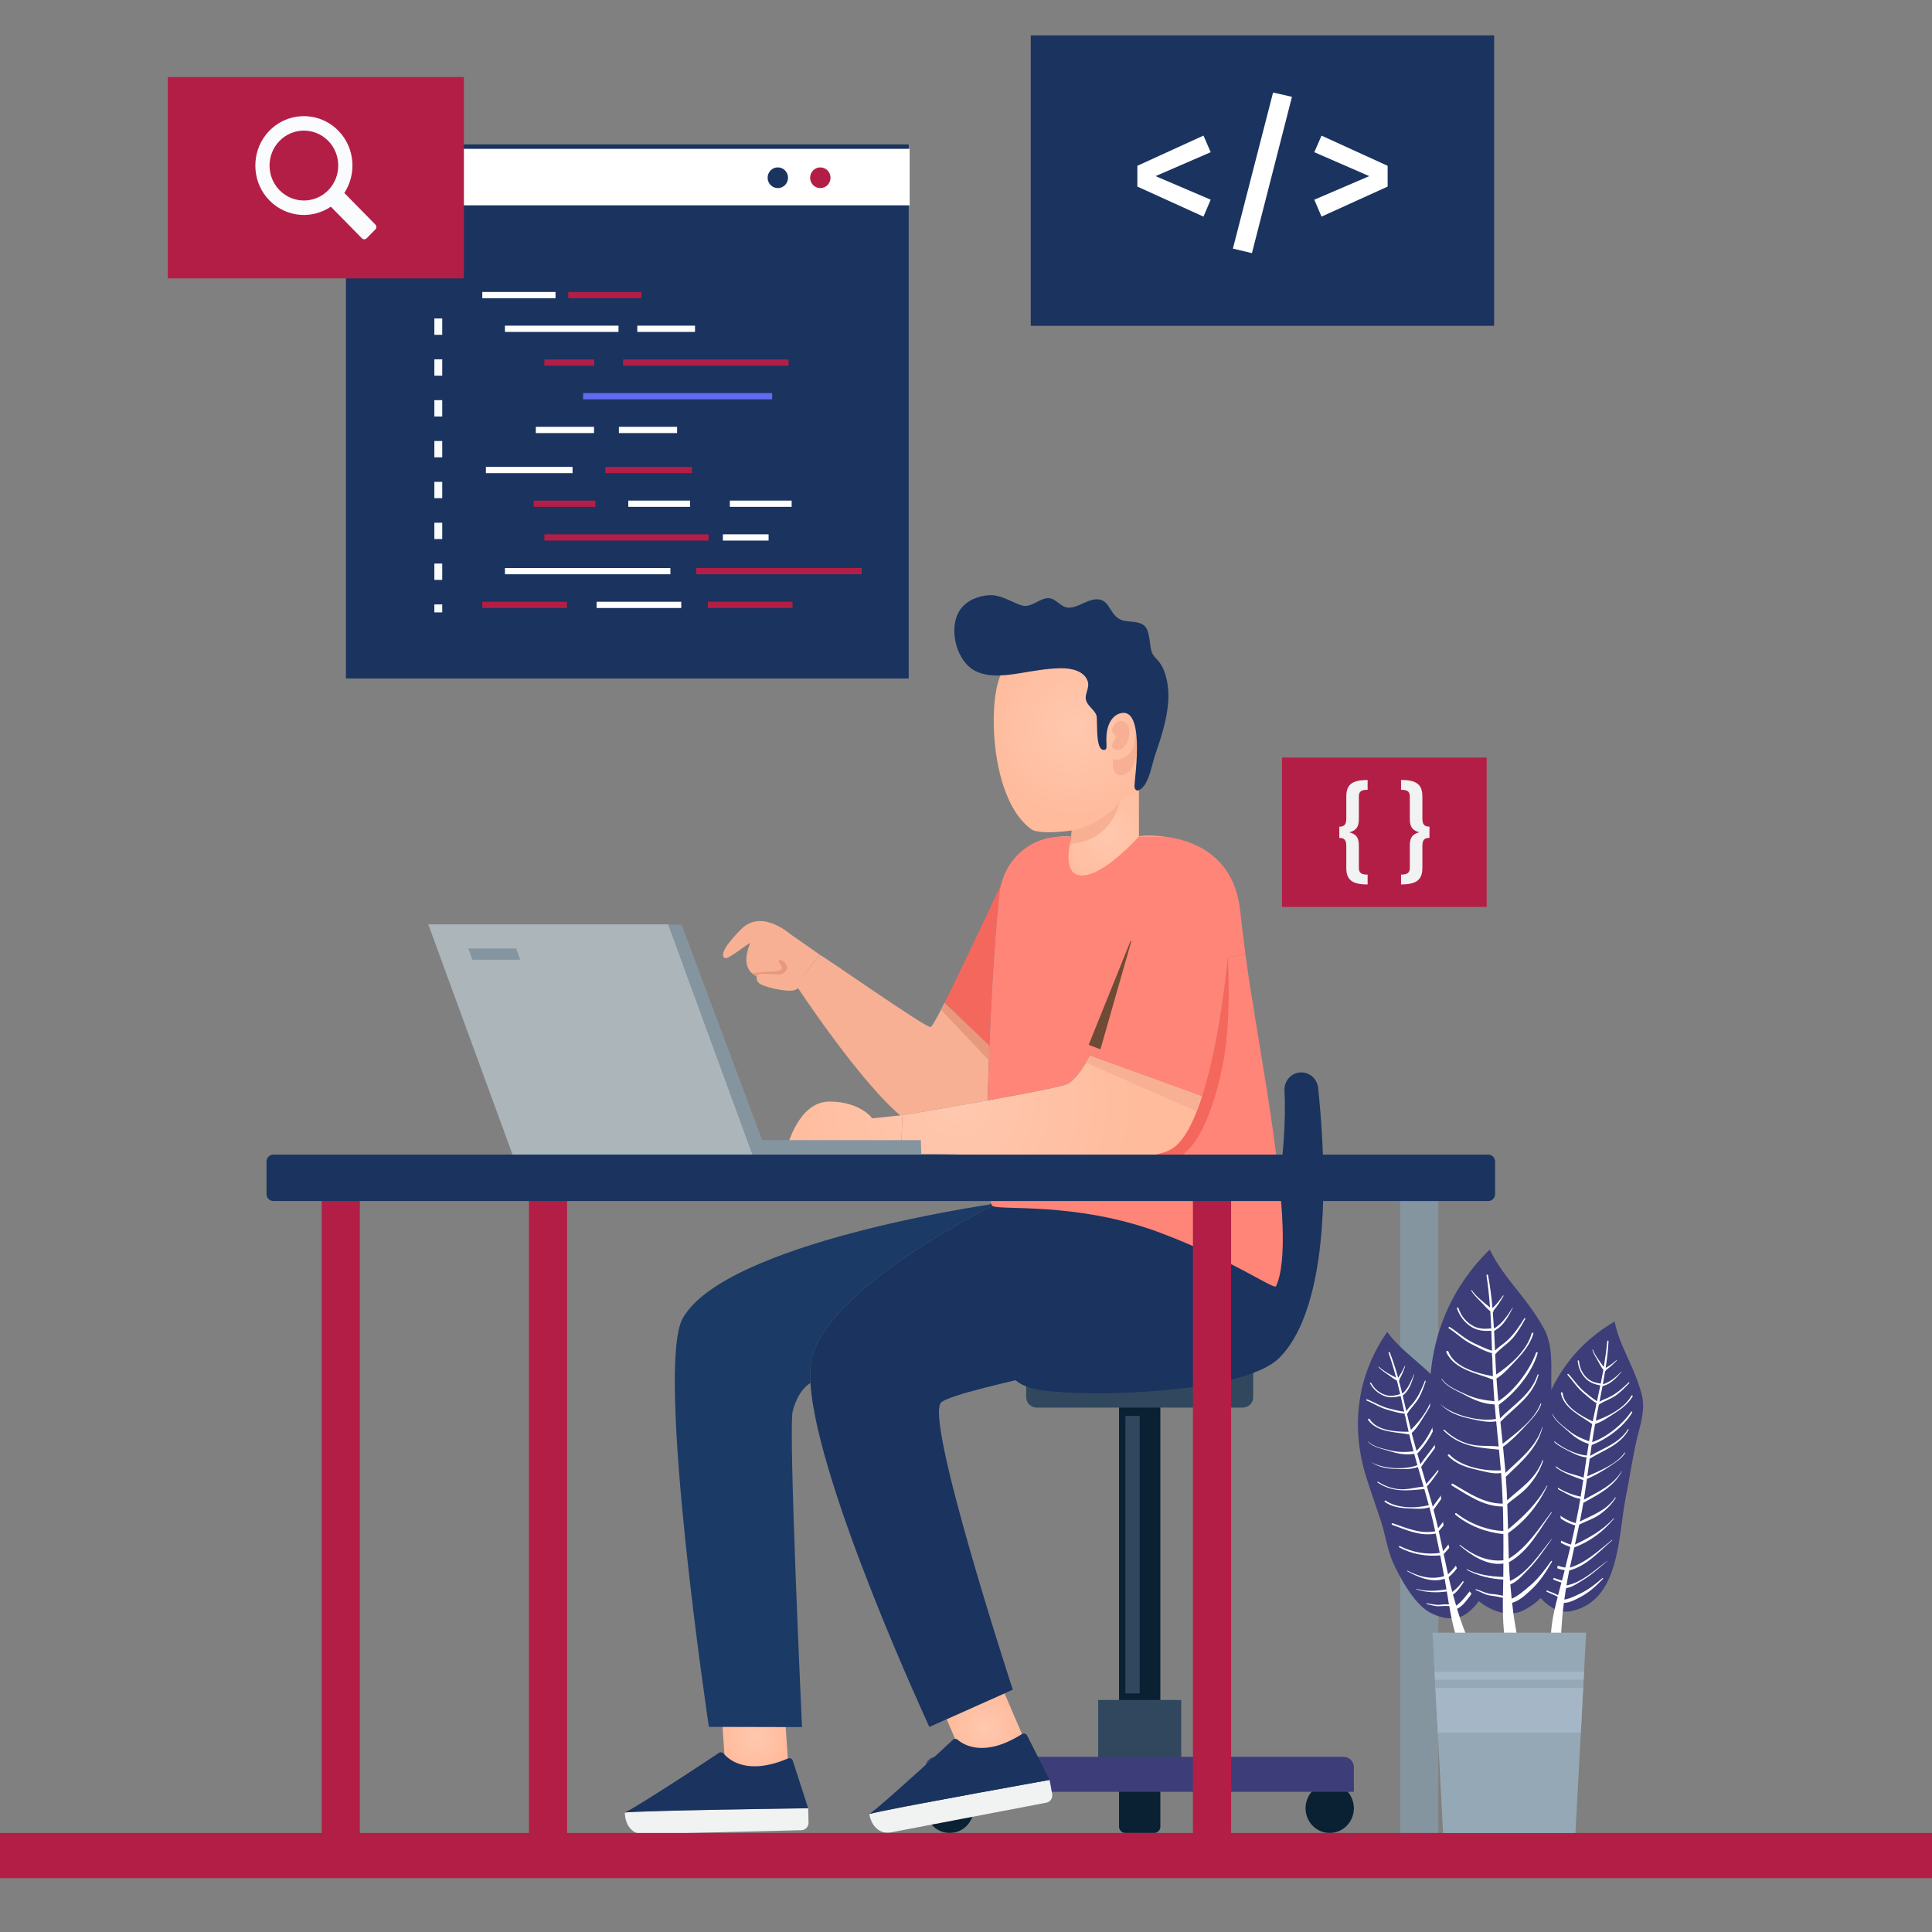<?xml version="1.0" encoding="utf-8"?>
<!-- Generator: Adobe Illustrator 26.0.1, SVG Export Plug-In . SVG Version: 6.00 Build 0)  -->
<svg version="1.1" id="Layer_1" xmlns="http://www.w3.org/2000/svg" xmlns:xlink="http://www.w3.org/1999/xlink" x="0px" y="0px"
	 viewBox="0 0 500 500" style="enable-background:new 0 0 500 500;" xml:space="preserve">
<rect x="0" y="0" width="500" height="500" fill="#808080" stroke="none"/>
<rect x="89.53" y="37.37" style="fill:#1A335F;" width="145.64" height="138.22"/>
<rect x="89.78" y="38.52" style="fill:#FFFFFF;" width="145.64" height="14.62"/>
<g>
	<path style="fill:#1A335F;" d="M203.94,46c0,1.48-1.18,2.68-2.64,2.68c-1.46,0-2.64-1.2-2.64-2.68c0-1.48,1.18-2.68,2.64-2.68
		C202.76,43.32,203.94,44.52,203.94,46z"/>
</g>
<g>
	<path style="fill:#B31E46;" d="M214.94,46c0,1.48-1.18,2.68-2.64,2.68c-1.46,0-2.64-1.2-2.64-2.68c0-1.48,1.18-2.68,2.64-2.68
		C213.76,43.32,214.94,44.52,214.94,46z"/>
</g>
<g>
	<rect x="124.82" y="75.56" style="fill:#FFFFFF;" width="18.95" height="1.62"/>
</g>
<g>
	<rect x="147.07" y="75.56" style="fill:#B31E46;" width="18.95" height="1.62"/>
</g>
<g>
	<rect x="130.68" y="84.28" style="fill:#FFFFFF;" width="29.39" height="1.62"/>
</g>
<g>
	<rect x="164.93" y="84.28" style="fill:#FFFFFF;" width="14.94" height="1.62"/>
</g>
<g>
	<rect x="140.88" y="93.01" style="fill:#B31E46;" width="12.91" height="1.62"/>
</g>
<g>
	<rect x="161.25" y="93.01" style="fill:#B31E46;" width="42.82" height="1.62"/>
</g>
<g>
	<rect x="150.9" y="101.73" style="fill:#606BF1;" width="48.94" height="1.62"/>
</g>
<g>
	<rect x="138.67" y="110.46" style="fill:#FFFFFF;" width="15.06" height="1.62"/>
</g>
<g>
	<rect x="160.17" y="110.46" style="fill:#FFFFFF;" width="15.06" height="1.62"/>
</g>
<g>
	<rect x="124.82" y="155.73" style="fill:#B31E46;" width="21.91" height="1.62"/>
</g>
<g>
	<rect x="154.4" y="155.73" style="fill:#FFFFFF;" width="21.91" height="1.62"/>
</g>
<g>
	<rect x="183.19" y="155.73" style="fill:#B31E46;" width="21.91" height="1.62"/>
</g>
<g>
	<rect x="130.68" y="147" style="fill:#FFFFFF;" width="42.82" height="1.62"/>
</g>
<g>
	<rect x="180.18" y="147" style="fill:#B31E46;" width="42.82" height="1.62"/>
</g>
<g>
	<rect x="140.88" y="138.28" style="fill:#B31E46;" width="42.49" height="1.62"/>
</g>
<g>
	<rect x="187.08" y="138.28" style="fill:#FFFFFF;" width="11.83" height="1.62"/>
</g>
<g>
	<rect x="138.1" y="129.55" style="fill:#B31E46;" width="16" height="1.62"/>
</g>
<g>
	<rect x="162.6" y="129.55" style="fill:#FFFFFF;" width="16" height="1.62"/>
</g>
<g>
	<rect x="188.88" y="129.55" style="fill:#FFFFFF;" width="16" height="1.62"/>
</g>
<g>
	<rect x="156.65" y="120.83" style="fill:#B31E46;" width="22.43" height="1.62"/>
</g>
<g>
	<rect x="125.75" y="120.83" style="fill:#FFFFFF;" width="22.43" height="1.62"/>
</g>
<g>
	<g>
		<rect x="102.18" y="65.03" style="fill:#F9FBFC;" width="2.22" height="2.26"/>
	</g>
</g>
<g>
	<g>
		<path style="fill:#F9FBFC;" d="M114.45,150.08h-2.04v-4.23h2.04V150.08z M114.45,139.51h-2.04v-4.23h2.04V139.51z M114.45,128.93
			h-2.04v-4.23h2.04V128.93z M114.45,118.36h-2.04v-4.23h2.04V118.36z M114.45,107.79h-2.04v-4.23h2.04V107.79z M114.45,97.22h-2.04
			v-4.23h2.04V97.22z M114.45,86.65h-2.04v-4.23h2.04V86.65z"/>
	</g>
</g>
<g>
	<g>
		<rect x="112.41" y="156.42" style="fill:#F9FBFC;" width="2.04" height="2.07"/>
	</g>
</g>
<g>
	<g>
		<rect x="266.76" y="9.16" style="fill:#1A335F;" width="119.92" height="75.16"/>
	</g>
	<g>
		<path style="fill:#FFFFFF;" d="M313.33,39.39l-14.27,6.19l14.27,6.1l-1.87,4.38l-17.11-7.77v-5.38l17.11-7.82L313.33,39.39z"/>
		<path style="fill:#FFFFFF;" d="M334.36,25.06L324,65.51l-4.93-1.17l10.4-40.4L334.36,25.06z"/>
		<path style="fill:#FFFFFF;" d="M359.12,42.91v5.38l-17.11,7.77l-1.87-4.38l14.22-6.1l-14.22-6.19l1.87-4.29L359.12,42.91z"/>
	</g>
</g>
<g>
	<g>
		<rect x="43.43" y="19.94" style="fill:#B31E46;" width="76.63" height="52.11"/>
	</g>
	<g>
		<g>
			<path style="fill:#F9FBFC;" d="M68.79,34.9c-3.66,4.66-3.6,11.46,0.13,16.06c4.24,5.23,11.49,6.07,16.7,2.53l8.04,8.18
				c0.34,0.35,0.89,0.35,1.23,0l2.26-2.3c0.34-0.35,0.34-0.9,0-1.25l-8.04-8.18c3.26-4.97,2.74-11.76-1.57-16.14
				C82.3,28.48,73.55,28.84,68.79,34.9z M84.94,49.24c-3.47,3.53-9.11,3.53-12.58,0c-3.47-3.53-3.47-9.26,0-12.79
				c3.47-3.53,9.11-3.53,12.58,0C88.4,39.98,88.4,45.72,84.94,49.24z"/>
		</g>
	</g>
</g>
<g>
	<g>
		<g>
			<rect x="331.78" y="196.06" style="fill:#B31E46;" width="52.97" height="38.66"/>
		</g>
		<g>
			<path style="fill:#F1F2F2;" d="M353.94,204.4c-1.7,0-2.27,0.47-2.27,1.77V212c0,2.27-0.92,2.96-2.46,3.41
				c1.54,0.42,2.46,1.11,2.46,3.35v5.82c0,1.3,0.59,1.77,2.27,1.77v2.55c-4.3,0-5.52-1.41-5.52-4.35v-5.51
				c0-1.58-0.41-2.19-1.81-2.19v-2.91c1.41,0,1.81-0.64,1.81-2.22v-5.51c0-2.96,1.22-4.35,5.52-4.35V204.4z"/>
			<path style="fill:#F1F2F2;" d="M368.11,206.2v5.51c0,1.58,0.41,2.22,1.84,2.22v2.91c-1.43,0-1.84,0.61-1.84,2.19v5.51
				c0,2.94-1.22,4.35-5.52,4.35v-2.55c1.68,0,2.27-0.47,2.27-1.77v-5.82c0-2.24,0.92-2.94,2.46-3.35c-1.54-0.44-2.46-1.14-2.46-3.41
				v-5.82c0-1.3-0.57-1.77-2.27-1.77v-2.55C366.89,201.85,368.11,203.24,368.11,206.2z"/>
		</g>
	</g>
	<g>
		
			<radialGradient id="SVGID_1_" cx="286.07" cy="205.937" r="14.85" gradientTransform="matrix(1.008 0 0 1.032 -1.409 3.254)" gradientUnits="userSpaceOnUse">
			<stop  offset="0" style="stop-color:#FFC8AF"/>
			<stop  offset="1" style="stop-color:#FFBB9C"/>
		</radialGradient>
		<path style="fill:url(#SVGID_1_);" d="M301.08,216.48c-0.13,1.35-1.92,15.39-16.02,15.39c-14.8,0-12.32-15.01-12.32-15.01
			l-0.02-0.09c1.44-0.3,3-0.42,4.64-0.23v-7.11l16.79-9.63h0.61v16.58C294.77,216.39,297.43,216.07,301.08,216.48z"/>
		<g>
			<g id="XMLID_43_">
				<g>
					
						<radialGradient id="SVGID_00000175304889066028452910000013524991170885248420_" cx="287.22" cy="157.447" r="23.412" gradientTransform="matrix(0.985 -0.217 0.212 1.009 -38.135 91.614)" gradientUnits="userSpaceOnUse">
						<stop  offset="0" style="stop-color:#FFC8AF"/>
						<stop  offset="1" style="stop-color:#FFBB9C"/>
					</radialGradient>
					<path style="fill:url(#SVGID_00000175304889066028452910000013524991170885248420_);" d="M292.92,168.09
						c2.38,2.47,4.18,5.68,5.05,9.59c1.61,7.29,0.1,15-1.97,22.03c-0.35,1.2-0.75,2.41-1.48,3.43c-0.52,0.72-1.18,1.32-1.84,1.9
						c-2.99,2.67-5.97,5.33-8.95,8c-2.02,1.81-14.46,3.32-16.83,1.58c-9.15-6.7-10.91-26.11-9.08-36.04
						C260.86,162.12,281.51,156.23,292.92,168.09z"/>
				</g>
			</g>
			<path style="fill:#F7B094;" d="M287.78,189.16c0.12-1.58,1.71-3.32,3.31-2.29c1.65,1.06,1.26,3.88,0.58,5.43
				c-0.54,1.21-2.33,2.54-3.55,1.41c-1.02-0.95,0.57-2.06,0.62-2.93c0.05-0.78-1.47-1.34-0.85-2.17"/>
			<path style="fill:#F7B094;" d="M288.08,196.49c1.67,0.51,4.49-0.79,5.21-3.17c0.71-2.38,0.64-5.1,0.64-5.1s0.84,2.15,0.41,5.62
				s-1.62,6.77-4.27,6.81C287.4,200.69,288.08,196.49,288.08,196.49z"/>
			<path style="fill:#1A335F;" d="M286.03,194.02c-0.05,0.03-0.12,0.05-0.19,0.06c-1.03,0.15-1.44-1.13-1.6-1.93
				c-0.36-1.87-0.3-3.76-0.37-5.66c-0.01-0.47,0.02-1.07-0.17-1.51c-0.58-1.36-2.13-2.24-2.6-3.65c-0.55-1.63,1-3.27,0.39-5.05
				c-0.94-2.74-4.38-3.37-6.86-3.34c-3.73,0.04-7.36,0.75-11.04,1.34c-3.88,0.62-8.85,1.2-12.27-1.31
				c-4.12-3.03-5.85-10.94-2.77-15.26c1.68-2.36,4.86-3.62,7.65-3.68c2.96-0.07,5.45,1.74,8.16,2.64c2.16,0.72,4.25-1.39,6.27-1.81
				c2.54-0.52,3.61,2.32,5.86,2.4c2.18,0.08,4.32-1.67,6.44-2.07c4.23-0.79,3.98,3.56,6.81,5.04c1.76,0.92,4.04,0.36,5.82,1.3
				c1.35,0.71,1.54,1.96,1.84,3.38c0.26,1.23,0.27,2.64,0.66,3.81c0.35,1.05,1.21,1.71,1.88,2.53c0.73,0.89,1.2,1.94,1.57,3.06
				c0.82,2.49,1.01,5.17,0.78,7.78c-0.38,4.37-1.75,8.68-3.18,12.79c-0.93,2.67-1.27,5.45-2.69,7.98c-0.38,0.68-2.08,2.66-2.71,1.19
				c-0.14-0.32-0.11-0.68-0.09-1.02c0.19-2.75,2.69-20.5-3.87-18.37c-1.38,0.45-2.3,1.62-2.82,2.96c-0.61,1.6-0.66,3.22-0.58,4.91
				c0.01,0.24,0.02,0.48,0.01,0.73C286.37,193.57,286.29,193.89,286.03,194.02z"/>
		</g>
	</g>
	<path style="fill:#F7B094;" d="M277.37,214.91c7.46-1.23,12.39-7.27,12.39-7.27s-2.01,10.18-12.83,10.72L277.37,214.91z"/>
	<g>
		<path style="fill:#0A2033;" d="M289.62,353.64h10.68v105.3c0,0.89-0.72,1.62-1.62,1.62h-7.45c-0.89,0-1.62-0.72-1.62-1.62V353.64z
			"/>
		<path style="fill:#30475E;" d="M265.59,355.14h58.74v6.44c0,1.49-1.21,2.7-2.7,2.7h-53.35c-1.49,0-2.7-1.21-2.7-2.7V355.14z"/>
		<g>
			<path style="fill:#0A2033;" d="M289.62,448.11h10.68v24.64c0,0.89-0.72,1.62-1.62,1.62h-7.45c-0.89,0-1.62-0.72-1.62-1.62V448.11
				z"/>
			<path style="fill:#0A2033;" d="M239.53,467.97c0,3.54,2.8,6.4,6.25,6.4c3.45,0,6.25-2.87,6.25-6.4c0-3.54-2.8-6.4-6.25-6.4
				C242.33,461.56,239.53,464.43,239.53,467.97z"/>
			<path style="fill:#0A2033;" d="M337.88,467.97c0,3.54,2.8,6.4,6.25,6.4c3.45,0,6.25-2.87,6.25-6.4c0-3.54-2.8-6.4-6.25-6.4
				C340.68,461.56,337.88,464.43,337.88,467.97z"/>
			
				<rect x="284.21" y="439.96" transform="matrix(-1 -1.224647e-16 1.224647e-16 -1 589.912 899.153)" style="fill:#30475E;" width="21.49" height="19.24"/>
			<path style="fill:#3D3D7A;" d="M239.53,463.72h110.85v-6.38c0-1.48-1.2-2.67-2.67-2.67H242.2c-1.48,0-2.67,1.2-2.67,2.67V463.72z
				"/>
		</g>
		<rect x="291.25" y="366.43" style="fill:#30475E;" width="3.71" height="71.81"/>
	</g>
	<path style="fill:#1A335F;" d="M336.92,277.54c-2.56-0.08-4.65,2.09-4.5,4.71c0.73,13.03-1.96,44.83-13.81,55.68
		c-14.49,13.26-55.55,11.46-55.55,11.46s-6.78,8.53,6.78,10.42c13.56,1.89,51.79,0.63,61.04-8.21c8.95-8.56,14.27-30.99,10.26-70.02
		C340.9,279.34,339.12,277.61,336.92,277.54L336.92,277.54z"/>
	<g id="XMLID_42_">
		<g>
			
				<radialGradient id="SVGID_00000120538563375229197920000017778386275954043019_" cx="254.41" cy="430.17" r="9.336" gradientTransform="matrix(1.008 0 0 1.032 -1.409 3.254)" gradientUnits="userSpaceOnUse">
				<stop  offset="0" style="stop-color:#FFC8AF"/>
				<stop  offset="1" style="stop-color:#FFBB9C"/>
			</radialGradient>
			<polygon style="fill:url(#SVGID_00000120538563375229197920000017778386275954043019_);" points="259.98,438.24 264.86,449.65 
				249.9,456.38 245,444.93 			"/>
			<path style="fill:#1A335F;" d="M330.54,311.45c-0.92,1.89-67.41,0.04-73.69,0.63c0,0-40.69,19.9-46.54,38.52
				c-0.59,1.88-0.76,4.36-0.57,7.31c1.63,26.23,30.78,89.02,30.78,89.02l4.48-2.01l14.98-6.69l2.13-0.95c0,0-23.12-70.58-18.5-74.37
				s57.02-13.26,75.2-18.3C337.02,339.56,330.54,311.45,330.54,311.45z"/>
			
				<radialGradient id="SVGID_00000052063282704428788640000000930895012994910345_" cx="195.282" cy="432.512" r="8.504" gradientTransform="matrix(1.008 0 0 1.032 -1.409 3.254)" gradientUnits="userSpaceOnUse">
				<stop  offset="0" style="stop-color:#FFC8AF"/>
				<stop  offset="1" style="stop-color:#FFBB9C"/>
			</radialGradient>
			<polygon style="fill:url(#SVGID_00000052063282704428788640000000930895012994910345_);" points="202.94,441.18 204.11,458.31 
				187.77,458.31 186.6,441.14 			"/>
			<path style="fill:#1B3A66;" d="M256.52,311.49l-0.59,0.27c0,0-68.12,9.8-79.22,29.37c-7.21,12.73,6.75,105.78,6.75,105.78
				l24.1,0.06c0,0-3.6-77.51-2.4-81.83c1.35-4.93,3.66-6.71,4.59-7.22c-0.18-2.96-0.02-5.44,0.57-7.31
				c5.84-18.63,46.54-38.52,46.54-38.52C256.73,311.98,256.61,311.78,256.52,311.49z"/>
			<path style="fill:#FF8578;" d="M322.32,247.01l-4.57,0.64c0,0-1.11,12.62-3.83,25.24l-56.91,22.13l-0.78,4.23
				c-0.24-0.02-0.48-0.04-0.7-0.06c0.02,0.87,0.02,1.72,0.06,2.52c0.13,4.87,0.44,8.38,0.94,9.78c0.09,0.28,0.2,0.49,0.33,0.59
				c1.55,1.29,21.67-1.21,43.44,6.97c18.87,7.1,29.45,14.85,29.94,13.81C336.17,320.23,325.37,270.66,322.32,247.01z"/>
			<path style="fill:#F4675D;" d="M316.38,275.93c-1.52,7.47-5.44,22.32-13.13,24.31c-10.04,2.61-29.46,2.48-47.66,1.48
				c-0.04-0.8-0.04-1.65-0.06-2.52c0.22,0.02,0.46,0.04,0.7,0.06l0.78-4.23l56.91-22.13c2.72-12.62,3.83-25.24,3.83-25.24
				s0,0.08,0.02,0.21C317.88,249.81,318.66,264.9,316.38,275.93z"/>
			<path style="fill:#F4675D;" d="M259.33,228.38c-1.02,1.89-2.48,22.17-3.27,42.29l-11.63-11.12
				C249.36,249.76,259.33,228.38,259.33,228.38z"/>
			<path style="fill:#F7B094;" d="M252.36,285.38c-9.82,1.74-18.85,3.24-18.85,3.24l-0.02,0.49c-10.93-8.94-27.56-34.28-27.56-34.28
				s4.98-6.12,6.21-7.73c0.18-0.25,27.3,18.87,28.69,18.7c0.35-0.04,1.74-2.54,3.59-6.25l11.63,11.12
				c-0.18,4.79-0.33,9.57-0.43,14.1C254.54,284.98,253.45,285.17,252.36,285.38z"/>
			
				<radialGradient id="SVGID_00000139261170408351636050000006856120833236560274_" cx="247.054" cy="272.941" r="47.616" gradientTransform="matrix(1.008 0 0 1.032 -1.409 3.254)" gradientUnits="userSpaceOnUse">
				<stop  offset="0" style="stop-color:#FFC8AF"/>
				<stop  offset="1" style="stop-color:#FFBB9C"/>
			</radialGradient>
			<path style="fill:url(#SVGID_00000139261170408351636050000006856120833236560274_);" d="M233.51,288.62l-0.24,8.3h-29.59
				c0,0,2.94-11.84,10.95-11.84s11.1,4.34,11.1,4.34L233.51,288.62z"/>
			<path style="fill:#F7B094;" d="M211.93,246.91l0.22,0.19c-1.24,1.61-6.21,7.73-6.21,7.73l-3.09-2.24c0,0-3.4,2.12-7.36-0.09
				c-4.12-2.29-1.57-7.77-1.36-8.42c-0.8,0.23-5.74,4.32-6.52,3.89c-0.78-0.44-1.35-1.88,4.18-7.47c5.51-5.59,13.02,1.59,13.24,1.59
				L211.93,246.91z"/>
			<path style="fill:#F7B094;" d="M196.13,251.55c0,0-1.19,2.29,0.93,3.28c2.12,0.99,6.24,1.71,8.02,1.54
				c1.77-0.17,3.18-2.71,3.18-2.71l-5.37-5.16h-4.29L196.13,251.55z"/>
			<path style="fill:#E8987C;" d="M195.81,252.68c0.32-1.12,3.36-0.52,5.25-0.48c1.39,0.03,2.15-0.34,2.58-1.43
				c0.43-1.09-1.59-2.82-1.99-2.27c-0.4,0.54,0.73,1.31,0.76,2.03c0.03,0.72-1.99,0.96-3.54,0.96c-1.56,0-4.24,0.42-4.24,0.42
				L195.81,252.68z"/>
		</g>
	</g>
	
		<radialGradient id="SVGID_00000103256682816899595720000006851842992303607982_" cx="247.054" cy="272.941" r="47.616" gradientTransform="matrix(1.008 0 0 1.032 -1.409 3.254)" gradientUnits="userSpaceOnUse">
		<stop  offset="0" style="stop-color:#FFC8AF"/>
		<stop  offset="1" style="stop-color:#FFBB9C"/>
	</radialGradient>
	<path style="fill:url(#SVGID_00000103256682816899595720000006851842992303607982_);" d="M311.03,283.66l-28.98-10.52
		c-2.11,4.04-4.36,7.07-6.6,7.67c-3.38,0.91-11.56,2.48-19.81,3.96c-1.09,0.21-2.18,0.4-3.27,0.61c-9.82,1.74-18.85,3.24-18.85,3.24
		l-0.02,0.49v0.32l-0.22,7.48v1.9c0,0,9.84-0.52,22.25,0.37c17.37,1.27,39.77,2.03,47.18-1.55c3.48-1.69,6.25-7.22,8.43-14.04
		C311.1,283.62,311.07,283.64,311.03,283.66z"/>
	<polygon style="fill:#F7B094;" points="282.05,273.14 311.03,283.66 309.72,287.62 281.03,275.02 	"/>
	<path style="fill:#FF8578;" d="M282.05,273.14c-2.11,4.04-4.37,7.07-6.6,7.67c-3.38,0.91-11.56,2.48-19.81,3.96
		c0.09-4.53,0.24-9.3,0.43-14.1c0.8-20.12,2.26-40.4,3.27-42.29c1.66-3.16,6.21-10.04,13.39-11.62l0.02,0.09
		c0,0-2.48,15.01,12.32,15.01c14.09,0,15.89-14.04,16.02-15.39c7.25,0.83,18.37,4.55,19.9,19.48c0.31,2.96,0.76,6.75,1.33,11.05
		l-4.57,0.64c0,0-1.85,21.03-6.6,35.95c-0.04,0.02-0.07,0.04-0.11,0.06L282.05,273.14z"/>
	<polygon style="fill:#6D4B35;" points="281.75,270.4 293.32,241.7 284.79,271.56 	"/>
	<path style="fill:#FF8578;" d="M301.08,216.48h-6.31c0,0-8.98,10.1-14.75,10.1c-5.77,0-2.66-10.04-2.66-10.04h-2.81
		c-8.09,0-14.89,6.22-15.81,14.45c-0.1,0.94-0.2,1.84-0.28,2.65c-0.62,6.11,23.53,10.55,23.53,10.55l12.44-0.71l7.55-15.1l1.5-6.18
		L301.08,216.48z"/>
	<g>
		<g>
			<g id="XMLID_39_">
				<g>
					<path style="fill:#F1F2F2;" d="M224.97,469.5c0.56,3.09,2.65,5.28,5.66,4.71l40.17-7.68c1.02-0.19,1.69-1.2,1.5-2.24
						l-0.66-3.65c0,0-42.25,7.57-46.69,8.84L224.97,469.5z"/>
					<path style="fill:#1A335F;" d="M236.92,459.14c0.42-0.37,0.82-0.74,1.24-1.11c0.81-0.74,1.6-1.46,2.36-2.15
						c0.4-0.37,0.81-0.74,1.18-1.09c0.73-0.67,1.42-1.3,2.04-1.87c0.45-0.41,0.86-0.8,1.24-1.15c0.69-0.63,1.25-1.15,1.64-1.51
						c0.34-0.31,0.85-0.33,1.2-0.03c1.65,1.42,6.99,4.67,16.66-1.45c0.46-0.29,1.07-0.14,1.32,0.35l5.85,11.51
						c0,0-42.25,7.57-46.69,8.84C226.41,468.55,231.8,463.77,236.92,459.14z"/>
				</g>
			</g>
		</g>
	</g>
	<g>
		<g>
			<g id="XMLID_44_">
				<g>
					<path style="fill:#F1F2F2;" d="M161.71,469.1c0.07,3.14,1.8,5.65,4.86,5.57l40.85-1.02c1.03-0.03,1.85-0.91,1.83-1.96
						l-0.09-3.71c0,0-42.89,0.58-47.46,1.1L161.71,469.1z"/>
					<path style="fill:#1A335F;" d="M175.12,460.82c0.47-0.3,0.93-0.6,1.4-0.9c0.91-0.6,1.8-1.18,2.67-1.74
						c0.46-0.3,0.91-0.6,1.33-0.88c0.83-0.55,1.61-1.06,2.31-1.51c0.5-0.33,0.98-0.65,1.4-0.93c0.78-0.51,1.41-0.93,1.85-1.22
						c0.38-0.25,0.89-0.18,1.18,0.17c1.41,1.67,6.17,5.76,16.67,1.28c0.5-0.21,1.07,0.04,1.24,0.56l3.98,12.32
						c0,0-42.89,0.58-47.46,1.1C163.28,468.39,169.34,464.55,175.12,460.82z"/>
				</g>
			</g>
		</g>
	</g>
	<g>
		<polygon style="fill:#ABB5BA;" points="132.65,298.82 110.83,239.21 172.94,239.21 194.76,298.82 		"/>
		<polygon style="fill:#8495A0;" points="198.6,298.82 194.76,298.82 172.94,239.21 176.43,239.37 196.61,293.32 		"/>
		<g>
			<path style="fill:#8495A0;" d="M197.39,298.82h41.04l-0.11-3.76c0,0-41.08,0-41.77,0"/>
		</g>
	</g>
	<g>
		<g>
			<rect x="362.36" y="310.19" style="fill:#8495A0;" width="9.88" height="166.32"/>
		</g>
		<g>
			<rect x="308.73" y="310.19" style="fill:#B31E46;" width="9.88" height="166.32"/>
		</g>
		<g>
			<rect x="136.89" y="310.19" style="fill:#B31E46;" width="9.88" height="166.32"/>
		</g>
		<g>
			<rect x="83.25" y="310.19" style="fill:#B31E46;" width="9.88" height="166.32"/>
		</g>
		<path style="fill:#1A335F;" d="M385.16,310.82H70.75c-0.98,0-1.77-0.79-1.77-1.77v-8.46c0-0.98,0.79-1.77,1.77-1.77h314.41
			c0.98,0,1.77,0.79,1.77,1.77v8.46C386.94,310.03,386.14,310.82,385.16,310.82z"/>
	</g>
	<polygon style="fill:#8495A0;" points="121.2,245.47 122.26,248.38 134.64,248.38 133.57,245.47 	"/>
	<polygon style="fill:#E8987C;" points="244.43,259.55 243.54,261.31 256.06,274.57 256.06,270.68 	"/>
	<rect y="474.37" style="fill:#B31E46;" width="500" height="11.7"/>
	<path style="fill:#3D3D7A;" d="M420.73,387.61c-1.99,9.87-1.39,26.69-14.14,29.36c-3.43,0.72-6.75-1.72-8.75-4.51
		c-2.61-3.66-3.24-11.4-3.19-15.82c0.04-3.51,1.2-7.42,1.58-10.96c0.41-3.82,0.74-7.65,1.17-11.47
		c1.57-13.77,8.59-25.31,20.46-32.18c0.92,4.52,3.01,8.34,4.86,12.68c0.84,1.98,1.6,4.06,2.15,6.14c0.97,3.67-0.2,7.38-1.08,10.9
		C422.51,376.94,421.79,382.36,420.73,387.61z"/>
	<path style="fill:#FFFFFF;" d="M404.43,417.3c0.09-0.83,0.19-1.66,0.3-2.48c1.52,0,3.11-0.89,4.39-1.57
		c2.22-1.18,4.02-2.87,5.76-4.67c0.09-0.1-0.06-0.25-0.16-0.17c-1.74,1.5-3.54,2.94-5.61,3.93c-1.15,0.55-2.84,1.45-4.26,1.62
		c0.13-0.99,0.28-1.97,0.44-2.96c1.59-0.2,3.04-1.27,4.38-2.08c2.28-1.39,4.25-3.18,6.28-4.91c0.02-0.02,0-0.06-0.03-0.04
		c-3.11,2.32-6.58,5.61-10.52,6.34c0.21-1.23,0.43-2.46,0.68-3.69c0.01-0.06,0.03-0.13,0.04-0.19c4.56-1.18,7.64-4.84,11.13-7.8
		c0.06-0.05,0-0.15-0.06-0.1c-3.44,2.73-6.67,5.86-10.91,7.18c0.37-1.75,0.75-3.49,1.14-5.23c4.12-1.56,7.42-4.03,10.3-7.48
		c0.05-0.06-0.03-0.14-0.08-0.08c-2.98,3.18-6.27,5.01-10.05,6.82c0.38-1.72,0.76-3.45,1.12-5.18c1.78-0.9,3.66-1.45,5.31-2.63
		c1.63-1.17,3.08-2.56,4.13-4.29c0.06-0.09-0.08-0.18-0.14-0.09c-2.31,3.4-5.79,4.46-9.15,6.24c0.33-1.61,0.63-3.23,0.91-4.85
		c3.75-2.11,7.82-4.07,9.94-8.12c0.02-0.04-0.03-0.08-0.06-0.04c-2.25,3.72-6.18,5.32-9.75,7.35c0.05-0.29,0.1-0.58,0.14-0.87
		c0.23-1.51,0.44-3.02,0.66-4.52c2.15-0.88,4.2-2.13,6.14-3.42c1.37-0.92,2.84-1.83,3.74-3.27c0.06-0.09-0.07-0.18-0.13-0.1
		c-2.01,2.95-6.41,4.65-9.66,6.13c0.21-1.52,0.42-3.05,0.63-4.57c3.61-2.24,7.85-3.47,10.07-7.5c0.07-0.12-0.1-0.23-0.18-0.11
		c-2.3,3.68-6.35,4.82-9.79,6.9c0.13-0.94,0.27-1.89,0.41-2.83c3.89-1.47,8.42-4.81,10.48-8.41c0.11-0.2-0.17-0.38-0.29-0.19
		c-2.09,3.16-6.3,6.6-10.07,7.86c0.23-1.53,0.47-3.06,0.74-4.58c0.03-0.04,0.05-0.09,0.06-0.14c1.75-0.53,3.48-1.79,4.99-2.74
		c1.82-1.15,3.56-2.49,4.69-4.38c0.13-0.21-0.21-0.4-0.32-0.19c-1.73,3.16-5.84,5.28-9.23,6.49c0.1-0.56,0.2-1.11,0.31-1.67
		c0.16-0.83,0.33-1.66,0.49-2.49c1.39-0.98,3.16-1.46,4.56-2.5c1.21-0.9,2.27-1.99,3.32-3.1c0.1-0.11-0.05-0.28-0.16-0.17
		c-1.41,1.36-2.86,2.66-4.58,3.6c-0.96,0.53-2.05,0.83-2.98,1.4c0.27-1.36,0.54-2.71,0.8-4.07c0.02,0,0.03-0.01,0.05-0.01
		c0.02,0,0.03,0.01,0.05,0.01c0.1,0.02,0.17-0.02,0.23-0.07c1.89-0.49,3.34-2.16,4.61-3.58c0.03-0.03-0.02-0.08-0.05-0.05
		c-1.33,1.26-2.85,2.66-4.64,3.21c-0.01,0-0.01-0.01-0.02-0.01c-0.05-0.01-0.09-0.01-0.14-0.02c0.21-1.1,0.4-2.21,0.58-3.32
		c0.14-0.03,0.26-0.15,0.22-0.28c1-0.69,1.91-1.57,2.77-2.43c0.06-0.06-0.03-0.17-0.09-0.11c-0.89,0.79-1.77,1.43-2.77,2
		c0.35-2.29,0.63-4.59,0.75-6.92c0.01-0.22-0.31-0.22-0.33-0.01c-0.2,2.24-0.52,4.46-0.89,6.66c-1.04-1.4-2.21-2.85-2.84-4.45
		c-0.03-0.08-0.16-0.05-0.13,0.04c0.31,1,0.85,1.87,1.38,2.76c0.48,0.79,0.86,1.72,1.47,2.42c-0.21,1.19-0.44,2.37-0.68,3.55
		c-1.27-0.21-2.43-0.46-3.48-1.4c-1.28-1.15-2.01-2.72-2.14-4.46c-0.02-0.21-0.34-0.21-0.33,0c0.14,1.62,0.77,3.14,1.85,4.34
		c1.14,1.27,2.47,1.67,3.99,2c-0.28,1.36-0.57,2.72-0.86,4.08c-1.15-0.71-2.22-1.63-3.26-2.48c-1.68-1.37-2.67-3.02-4.12-4.56
		c-0.15-0.15-0.38,0.07-0.24,0.23c1.36,1.49,2.29,3.09,3.84,4.43c1.12,0.96,2.35,2.16,3.68,2.88c-0.02,0.07-0.03,0.14-0.05,0.22
		c-0.01,0.01-0.03,0.02-0.04,0.04c-0.1,0.1-0.09,0.22-0.03,0.3c-0.28,1.3-0.56,2.61-0.83,3.91c-0.02,0.08-0.03,0.16-0.05,0.25
		c-2.97-1.39-7.4-3.81-7.79-7.33c-0.04-0.34-0.53-0.24-0.45,0.1c0.88,3.99,5.16,5.76,8.1,7.93c-0.29,1.48-0.56,2.96-0.8,4.44
		c-1.92-0.68-3.74-1.51-5.34-2.82c-1.46-1.19-3.53-2.63-4.19-4.48c-0.02-0.06-0.1-0.02-0.09,0.04c0.61,1.84,2.47,3.1,3.82,4.35
		c1.71,1.59,3.47,2.94,5.67,3.57c-0.02,0.06-0.02,0.13-0.01,0.2c-0.15,0.94-0.3,1.88-0.44,2.83c-3.6-0.28-8.64-3.09-10.48-5.88
		c-0.01-0.01-0.03,0-0.02,0.01c1.26,2.13,3.15,3.37,5.29,4.45c1.6,0.81,3.33,1.76,5.13,1.9c-0.26,1.75-0.51,3.49-0.76,5.24
		c-1.56-0.6-3.22-0.88-4.76-1.52c-2.3-0.94-4.05-2.64-5.41-4.72c-0.08-0.13-0.29-0.02-0.21,0.11c2.49,4.06,6.08,5.25,10.28,6.77
		c-0.21,1.43-0.43,2.86-0.66,4.29c-3.44-0.68-7.89-2.83-9.63-5.89c-0.13-0.22-0.48-0.04-0.35,0.19c1.1,1.96,2.99,3.2,4.93,4.2
		c1.39,0.72,3.31,1.91,4.96,2.04c-0.01,0.05-0.01,0.09-0.02,0.14c-0.34,2.06-0.74,4.11-1.17,6.15c-3.84-0.99-6.33-3.9-9.12-6.63
		c-0.19-0.19-0.5,0.1-0.3,0.29c2.84,2.87,5.34,5.88,9.3,6.94c-0.35,1.66-0.73,3.32-1.12,4.97c-3.27-0.94-6.51-3.32-8.63-6.05
		c-0.15-0.19-0.41,0.07-0.27,0.26c2.2,2.96,5.37,5.2,8.75,6.43c-0.42,1.77-0.86,3.54-1.31,5.31c-3.36-0.52-5.95-2.68-8.02-5.41
		c-0.05-0.06-0.16,0.02-0.11,0.09c1.84,2.62,4.62,5.65,7.97,5.97c-0.14,0.56-0.28,1.13-0.43,1.69c-0.09,0.34-0.18,0.69-0.27,1.03
		c-2.53-0.76-4.89-1.7-6.98-3.45c-0.06-0.05-0.13,0.04-0.07,0.09c1.99,1.83,4.37,3.07,6.91,3.87c-0.28,1.06-0.58,2.15-0.87,3.26
		c-0.63-0.3-1.24-0.63-1.92-0.84c-1.26-0.39-2.08-1.21-3.17-1.88c-0.1-0.06-0.21,0.08-0.11,0.15c0.96,0.64,1.64,1.47,2.74,1.9
		c0.81,0.31,1.58,0.71,2.37,1.07c-1.16,4.41-2.18,9.1-1.62,13.34c0.12,0.94,1.66,1.19,1.9,0.19
		C404.13,423.72,404.09,420.44,404.43,417.3z"/>
	<path style="fill:#3D3D7A;" d="M380.38,384.79c2.27,9.81,9.74,24.8-0.72,32.73c-2.82,2.13-6.83,1.36-9.79-0.31
		c-3.87-2.19-7.63-8.93-9.41-12.96c-1.41-3.2-1.97-7.25-3.08-10.62c-1.21-3.64-2.49-7.26-3.66-10.91
		c-4.25-13.16-2.64-26.65,5.29-38.02c2.69,3.7,6.17,6.26,9.63,9.4c1.58,1.43,3.13,2.99,4.48,4.63c2.39,2.91,2.86,6.78,3.51,10.34
		C377.6,374.34,379.17,379.56,380.38,384.79z"/>
	<path style="fill:#FFFFFF;" d="M377.84,418.75c-0.26-0.79-0.51-1.58-0.75-2.38c1.38-0.66,2.45-2.15,3.33-3.32
		c1.53-2.03,2.46-4.33,3.3-6.73c0.04-0.13-0.16-0.2-0.22-0.08c-0.96,2.11-2,4.2-3.46,5.99c-0.82,1-1.98,2.54-3.19,3.31
		c-0.29-0.95-0.56-1.91-0.82-2.87c1.36-0.87,2.23-2.46,3.12-3.78c1.5-2.25,2.54-4.72,3.67-7.17c0.01-0.03-0.03-0.05-0.04-0.02
		c-1.87,3.45-3.65,7.94-6.93,10.29c-0.32-1.21-0.63-2.42-0.9-3.64c-0.01-0.06-0.03-0.13-0.04-0.19c3.65-3.04,4.93-7.7,6.88-11.89
		c0.03-0.07-0.06-0.13-0.1-0.06c-1.99,3.96-3.63,8.19-6.94,11.23c-0.39-1.74-0.76-3.49-1.13-5.24c3.1-3.2,5.06-6.86,6.26-11.24
		c0.02-0.07-0.09-0.11-0.11-0.04c-1.39,4.17-3.62,7.25-6.3,10.53c-0.36-1.73-0.73-3.45-1.12-5.18c1.25-1.59,2.72-2.89,3.73-4.68
		c0.99-1.76,1.74-3.65,1.98-5.68c0.01-0.11-0.14-0.13-0.16-0.02c-0.69,4.08-3.41,6.54-5.72,9.62c-0.37-1.6-0.76-3.2-1.18-4.79
		c2.53-3.54,5.41-7.07,5.67-11.66c0-0.05-0.06-0.06-0.07-0.01c-0.51,4.35-3.41,7.5-5.81,10.88c-0.08-0.28-0.15-0.57-0.23-0.85
		c-0.41-1.47-0.84-2.93-1.27-4.39c1.59-1.73,2.93-3.75,4.16-5.76c0.87-1.43,1.83-2.89,2.05-4.58c0.01-0.11-0.14-0.13-0.16-0.03
		c-0.61,3.54-3.89,6.99-6.23,9.73c-0.44-1.47-0.88-2.95-1.31-4.42c2.35-3.59,5.69-6.54,6.04-11.16c0.01-0.14-0.19-0.16-0.21-0.03
		c-0.57,4.33-3.77,7.11-6.03,10.49c-0.27-0.91-0.54-1.83-0.8-2.74c2.93-3.01,5.66-8,6.03-12.16c0.02-0.23-0.31-0.28-0.35-0.05
		c-0.6,3.78-2.99,8.71-5.89,11.48c-0.42-1.49-0.83-2.97-1.22-4.47c0.01-0.05,0.01-0.1,0-0.15c1.37-1.23,2.41-3.13,3.39-4.64
		c1.18-1.83,2.2-3.79,2.45-6c0.03-0.24-0.35-0.28-0.37-0.03c-0.27,3.62-3.11,7.31-5.7,9.88c-0.14-0.55-0.28-1.09-0.41-1.64
		c-0.2-0.82-0.39-1.64-0.58-2.47c0.86-1.49,2.26-2.69,3.1-4.23c0.73-1.35,1.24-2.79,1.73-4.24c0.05-0.14-0.16-0.23-0.22-0.09
		c-0.72,1.84-1.5,3.65-2.67,5.24c-0.65,0.89-1.52,1.64-2.13,2.56c-0.31-1.35-0.62-2.69-0.95-4.03c0.01-0.01,0.03-0.02,0.04-0.03
		c0.02,0,0.03-0.01,0.05-0.01c0.1-0.02,0.15-0.09,0.18-0.16c1.51-1.26,2.14-3.4,2.71-5.24c0.01-0.04-0.05-0.07-0.07-0.03
		c-0.69,1.72-1.49,3.65-2.88,4.91c-0.01,0-0.01,0-0.02,0c-0.04,0.01-0.09,0.03-0.13,0.04c-0.27-1.09-0.54-2.18-0.84-3.26
		c0.11-0.08,0.17-0.24,0.09-0.35c0.62-1.06,1.09-2.25,1.51-3.4c0.03-0.09-0.09-0.14-0.13-0.05c-0.48,1.1-1.01,2.06-1.68,3.01
		c-0.62-2.23-1.32-4.44-2.17-6.6c-0.08-0.2-0.37-0.06-0.3,0.14c0.74,2.12,1.37,4.26,1.94,6.43c-1.52-0.82-3.17-1.63-4.41-2.81
		c-0.06-0.06-0.17,0.03-0.1,0.09c0.69,0.77,1.54,1.33,2.39,1.9c0.76,0.51,1.49,1.19,2.33,1.56c0.3,1.17,0.58,2.33,0.85,3.51
		c-1.24,0.36-2.39,0.64-3.73,0.24c-1.64-0.49-2.94-1.6-3.77-3.12c-0.1-0.19-0.4-0.04-0.29,0.14c0.8,1.4,1.99,2.51,3.47,3.13
		c1.55,0.66,2.92,0.45,4.44,0.08c0.31,1.36,0.61,2.71,0.91,4.07c-1.34-0.14-2.69-0.52-3.98-0.84c-2.08-0.52-3.66-1.58-5.61-2.35
		c-0.2-0.08-0.32,0.23-0.12,0.31c1.85,0.76,3.35,1.82,5.3,2.36c1.41,0.39,3.02,0.95,4.52,1.01c0.02,0.07,0.03,0.14,0.05,0.22
		c-0.01,0.02-0.02,0.04-0.02,0.05c-0.05,0.14,0.01,0.24,0.1,0.29c0.28,1.3,0.57,2.61,0.86,3.91c0.02,0.08,0.04,0.16,0.06,0.24
		c-3.26,0.02-8.27-0.25-10.08-3.28c-0.17-0.29-0.58,0.01-0.37,0.29c2.44,3.24,7.05,2.99,10.61,3.69c0.34,1.46,0.71,2.92,1.1,4.37
		c-2.01,0.22-4.01,0.25-6.01-0.25c-1.82-0.45-4.28-0.86-5.64-2.25c-0.04-0.04-0.1,0.03-0.06,0.07c1.31,1.4,3.51,1.74,5.25,2.29
		c2.21,0.7,4.35,1.16,6.61,0.79c0.01,0.07,0.04,0.13,0.08,0.18c0.25,0.92,0.51,1.84,0.77,2.75c-3.38,1.3-9.1,0.94-11.92-0.8
		c-0.01-0.01-0.02,0.01-0.01,0.02c2.01,1.39,4.25,1.7,6.63,1.75c1.78,0.04,3.74,0.16,5.44-0.5c0.48,1.69,0.98,3.39,1.47,5.08
		c-1.66,0.13-3.28,0.59-4.94,0.68c-2.47,0.14-4.76-0.64-6.85-1.94c-0.13-0.08-0.27,0.11-0.14,0.19c3.93,2.6,7.68,2.13,12.11,1.69
		c0.4,1.39,0.79,2.78,1.17,4.18c-3.4,0.87-8.31,0.85-11.15-1.17c-0.21-0.15-0.45,0.17-0.24,0.32c1.8,1.3,4.03,1.61,6.2,1.68
		c1.56,0.05,3.79,0.3,5.34-0.3c0.01,0.05,0.03,0.09,0.04,0.14c0.54,2.01,1.02,4.04,1.47,6.08c-3.89,0.76-7.34-0.81-11-2.07
		c-0.25-0.09-0.41,0.31-0.15,0.4c3.76,1.37,7.27,3.02,11.29,2.27c0.36,1.66,0.7,3.32,1.03,4.99c-3.35,0.56-7.27-0.19-10.31-1.75
		c-0.22-0.11-0.35,0.24-0.14,0.35c3.22,1.74,7.01,2.39,10.58,2.05c0.35,1.79,0.68,3.58,1,5.38c-3.26,0.98-6.5,0.14-9.5-1.43
		c-0.07-0.04-0.13,0.09-0.06,0.13c2.75,1.58,6.52,3.12,9.68,1.96c0.1,0.57,0.21,1.15,0.31,1.72c0.06,0.35,0.12,0.7,0.18,1.05
		c-2.61,0.4-5.13,0.58-7.75-0.11c-0.07-0.02-0.1,0.09-0.02,0.12c2.56,0.8,5.22,0.89,7.86,0.52c0.18,1.08,0.36,2.2,0.55,3.34
		c-0.69,0-1.38-0.03-2.09,0.07c-1.3,0.19-2.38-0.2-3.65-0.33c-0.12-0.01-0.16,0.17-0.04,0.19c1.14,0.17,2.09,0.63,3.27,0.54
		c0.87-0.07,1.73-0.04,2.59-0.05c0.77,4.5,1.78,9.19,4.02,12.79c0.5,0.8,2,0.36,1.8-0.65C380.2,424.7,378.82,421.74,377.84,418.75z"
		/>
	<path style="fill:#3D3D7A;" d="M402.48,377.18c0.54,12.46,6.23,32.46-8.28,39.61c-3.91,1.93-8.61,0.03-11.83-2.7
		c-4.22-3.58-7.26-12.67-8.51-17.99c-0.99-4.22-0.75-9.28-1.35-13.64c-0.64-4.71-1.38-9.41-1.99-14.13
		c-2.19-17.01,2.82-33.03,15.03-44.96c2.44,5.14,6.09,9.07,9.59,13.71c1.6,2.11,3.12,4.38,4.4,6.7c2.25,4.1,1.94,8.92,1.93,13.41
		C401.46,363.82,402.19,370.55,402.48,377.18z"/>
	<path style="fill:#FFFFFF;" d="M391.71,417.87c-0.14-1.02-0.26-2.05-0.38-3.07c1.83-0.48,3.47-2.03,4.8-3.25
		c2.31-2.1,3.97-4.69,5.53-7.39c0.08-0.14-0.15-0.28-0.25-0.15c-1.64,2.33-3.37,4.63-5.56,6.46c-1.22,1.02-2.98,2.62-4.63,3.27
		c-0.13-1.23-0.25-2.46-0.35-3.69c1.84-0.73,3.27-2.46,4.64-3.86c2.33-2.37,4.15-5.14,6.08-7.85c0.02-0.03-0.02-0.07-0.05-0.04
		c-3.05,3.75-6.24,8.78-10.75,10.87c-0.12-1.54-0.21-3.09-0.27-4.63c0-0.08-0.01-0.16-0.01-0.24c5.12-2.83,7.73-8.18,11.05-12.82
		c0.05-0.08-0.05-0.18-0.11-0.1c-3.31,4.35-6.27,9.1-10.97,12.01c-0.08-2.21-0.13-4.42-0.18-6.63c4.49-3.15,7.71-7.14,10.14-12.18
		c0.04-0.08-0.08-0.16-0.12-0.07c-2.64,4.74-6.04,7.96-10.04,11.3c-0.05-2.19-0.11-4.37-0.19-6.56c1.87-1.63,3.96-2.87,5.59-4.8
		c1.61-1.9,2.94-4.02,3.69-6.43c0.04-0.13-0.15-0.19-0.19-0.07c-1.76,4.79-5.62,7.14-9.13,10.33c-0.08-2.03-0.2-4.07-0.35-6.1
		c3.87-3.7,8.17-7.31,9.52-12.83c0.01-0.05-0.06-0.08-0.08-0.03c-1.6,5.16-5.84,8.31-9.52,11.85c-0.03-0.36-0.05-0.72-0.09-1.09
		c-0.17-1.88-0.36-3.76-0.55-5.63c2.32-1.73,4.41-3.86,6.36-6.01c1.38-1.53,2.87-3.08,3.53-5.08c0.04-0.13-0.14-0.2-0.19-0.07
		c-1.54,4.16-6.31,7.58-9.78,10.36c-0.2-1.89-0.4-3.79-0.59-5.68c3.67-3.8,8.39-6.6,9.86-12.13c0.04-0.16-0.19-0.24-0.25-0.08
		c-1.67,5.13-6.19,7.75-9.71,11.32c-0.12-1.17-0.24-2.35-0.35-3.52c4.24-2.97,8.68-8.38,10.08-13.35c0.08-0.27-0.31-0.41-0.41-0.14
		c-1.58,4.45-5.61,9.88-9.76,12.56c-0.18-1.91-0.34-3.81-0.47-5.72c0.02-0.06,0.03-0.12,0.03-0.18c1.94-1.18,3.64-3.23,5.17-4.84
		c1.84-1.95,3.53-4.09,4.33-6.71c0.09-0.29-0.37-0.42-0.44-0.12c-1.14,4.33-5.44,8.15-9.16,10.66c-0.04-0.7-0.09-1.4-0.13-2.09
		c-0.05-1.05-0.1-2.09-0.15-3.14c1.38-1.61,3.36-2.73,4.73-4.41c1.19-1.46,2.14-3.1,3.06-4.74c0.09-0.16-0.14-0.32-0.24-0.16
		c-1.29,2.07-2.64,4.08-4.43,5.74c-1,0.93-2.22,1.63-3.16,2.61c-0.07-1.71-0.15-3.42-0.24-5.13c0.02-0.01,0.04-0.02,0.06-0.03
		c0.02,0,0.04,0,0.06,0c0.12-0.01,0.2-0.07,0.25-0.16c2.13-1.17,3.37-3.63,4.47-5.73c0.03-0.05-0.04-0.09-0.07-0.05
		c-1.23,1.93-2.63,4.08-4.62,5.29c-0.01,0-0.02,0-0.03,0c-0.06,0.01-0.11,0.01-0.17,0.02c-0.08-1.39-0.17-2.78-0.28-4.17
		c0.16-0.07,0.26-0.25,0.18-0.41c1-1.14,1.83-2.48,2.6-3.78c0.06-0.1-0.08-0.19-0.14-0.1c-0.83,1.22-1.7,2.27-2.73,3.26
		c-0.25-2.86-0.61-5.71-1.15-8.54c-0.05-0.26-0.43-0.17-0.39,0.09c0.42,2.75,0.7,5.51,0.9,8.27c-1.67-1.36-3.49-2.73-4.73-4.46
		c-0.06-0.09-0.21-0.01-0.15,0.09c0.67,1.1,1.57,1.98,2.48,2.88c0.81,0.8,1.54,1.79,2.48,2.45c0.1,1.49,0.18,2.98,0.24,4.47
		c-1.58,0.14-3.05,0.21-4.59-0.59c-1.88-0.98-3.22-2.64-3.89-4.68c-0.08-0.25-0.48-0.15-0.39,0.1c0.65,1.89,1.85,3.52,3.51,4.63
		c1.74,1.17,3.45,1.24,5.38,1.15c0.07,1.72,0.13,3.44,0.18,5.17c-1.59-0.49-3.15-1.27-4.65-1.96c-2.42-1.12-4.09-2.79-6.29-4.19
		c-0.22-0.14-0.44,0.2-0.22,0.35c2.08,1.36,3.66,3,5.92,4.12c1.62,0.81,3.46,1.87,5.27,2.31c0,0.09,0.01,0.18,0.01,0.27
		c-0.01,0.02-0.03,0.04-0.04,0.06c-0.09,0.15-0.04,0.29,0.05,0.37c0.05,1.65,0.1,3.3,0.16,4.95c0,0.1,0.01,0.21,0.02,0.31
		c-3.97-0.75-10-2.27-11.52-6.38c-0.14-0.39-0.7-0.13-0.51,0.26c2.23,4.51,7.89,5.31,12.07,7c0.09,1.86,0.21,3.72,0.35,5.58
		c-2.5-0.22-4.93-0.65-7.25-1.72c-2.11-0.98-5.02-2.06-6.35-4.07c-0.04-0.06-0.13,0.01-0.09,0.07c1.28,2.01,3.88,2.95,5.87,4.03
		c2.53,1.37,5.03,2.45,7.86,2.53c0,0.08,0.01,0.17,0.05,0.24c0.1,1.18,0.2,2.35,0.31,3.53c-4.41,0.78-11.28-1.02-14.31-3.8
		c-0.01-0.01-0.03,0.01-0.02,0.02c2.14,2.16,4.78,3.07,7.67,3.7c2.16,0.47,4.51,1.08,6.72,0.68c0.21,2.18,0.42,4.35,0.64,6.52
		c-2.05-0.23-4.12-0.06-6.16-0.34c-3.04-0.42-5.64-1.9-7.88-3.98c-0.14-0.13-0.35,0.06-0.21,0.2c4.19,4.1,8.85,4.41,14.34,4.93
		c0.17,1.78,0.33,3.57,0.48,5.36c-4.33,0.26-10.3-0.94-13.29-4.07c-0.22-0.23-0.58,0.1-0.36,0.34c1.9,2.01,4.54,2.91,7.15,3.51
		c1.88,0.43,4.53,1.27,6.56,0.91c0,0.06,0.01,0.12,0.01,0.18c0.2,2.58,0.33,5.15,0.42,7.74c-4.9,0.01-8.74-2.72-12.9-5.13
		c-0.29-0.17-0.57,0.27-0.28,0.45c4.26,2.56,8.15,5.39,13.21,5.44c0.07,2.1,0.1,4.21,0.12,6.31c-4.2-0.11-8.79-1.96-12.14-4.58
		c-0.24-0.19-0.48,0.21-0.25,0.4c3.52,2.87,7.98,4.57,12.4,5c0.02,2.26,0.01,4.52,0,6.78c-4.19,0.42-7.93-1.37-11.22-3.99
		c-0.08-0.06-0.18,0.07-0.11,0.14c2.98,2.57,7.22,5.34,11.33,4.68c0,0.72-0.01,1.44-0.01,2.16c0,0.44-0.01,0.88-0.01,1.32
		c-3.27-0.13-6.37-0.52-9.39-1.97c-0.08-0.04-0.14,0.09-0.06,0.14c2.93,1.58,6.15,2.33,9.44,2.5c-0.02,1.36-0.06,2.76-0.08,4.19
		c-0.84-0.16-1.67-0.37-2.56-0.41c-1.63-0.07-2.85-0.8-4.37-1.27c-0.14-0.04-0.23,0.17-0.09,0.22c1.35,0.47,2.4,1.26,3.85,1.43
		c1.07,0.12,2.11,0.37,3.16,0.55c-0.08,5.65,0.08,11.6,2,16.51c0.43,1.09,2.34,0.91,2.33-0.36
		C393.24,425.66,392.23,421.74,391.71,417.87z"/>
	<polygon style="fill:#95A8B5;" points="410.49,422.54 409.95,432.67 409.11,448.44 407.73,474.37 373.47,474.37 372.1,448.44 
		371.26,432.67 370.72,422.54 	"/>
	<polygon style="fill:#A5B7C6;" points="409.95,432.67 409.84,434.7 409.73,436.8 409.11,448.44 372.1,448.44 371.48,436.8 
		371.37,434.7 371.26,432.67 	"/>
	<polygon style="fill:#95A8B5;" points="409.84,434.7 409.73,436.8 371.48,436.8 371.37,434.7 	"/>
</g>
</svg>
